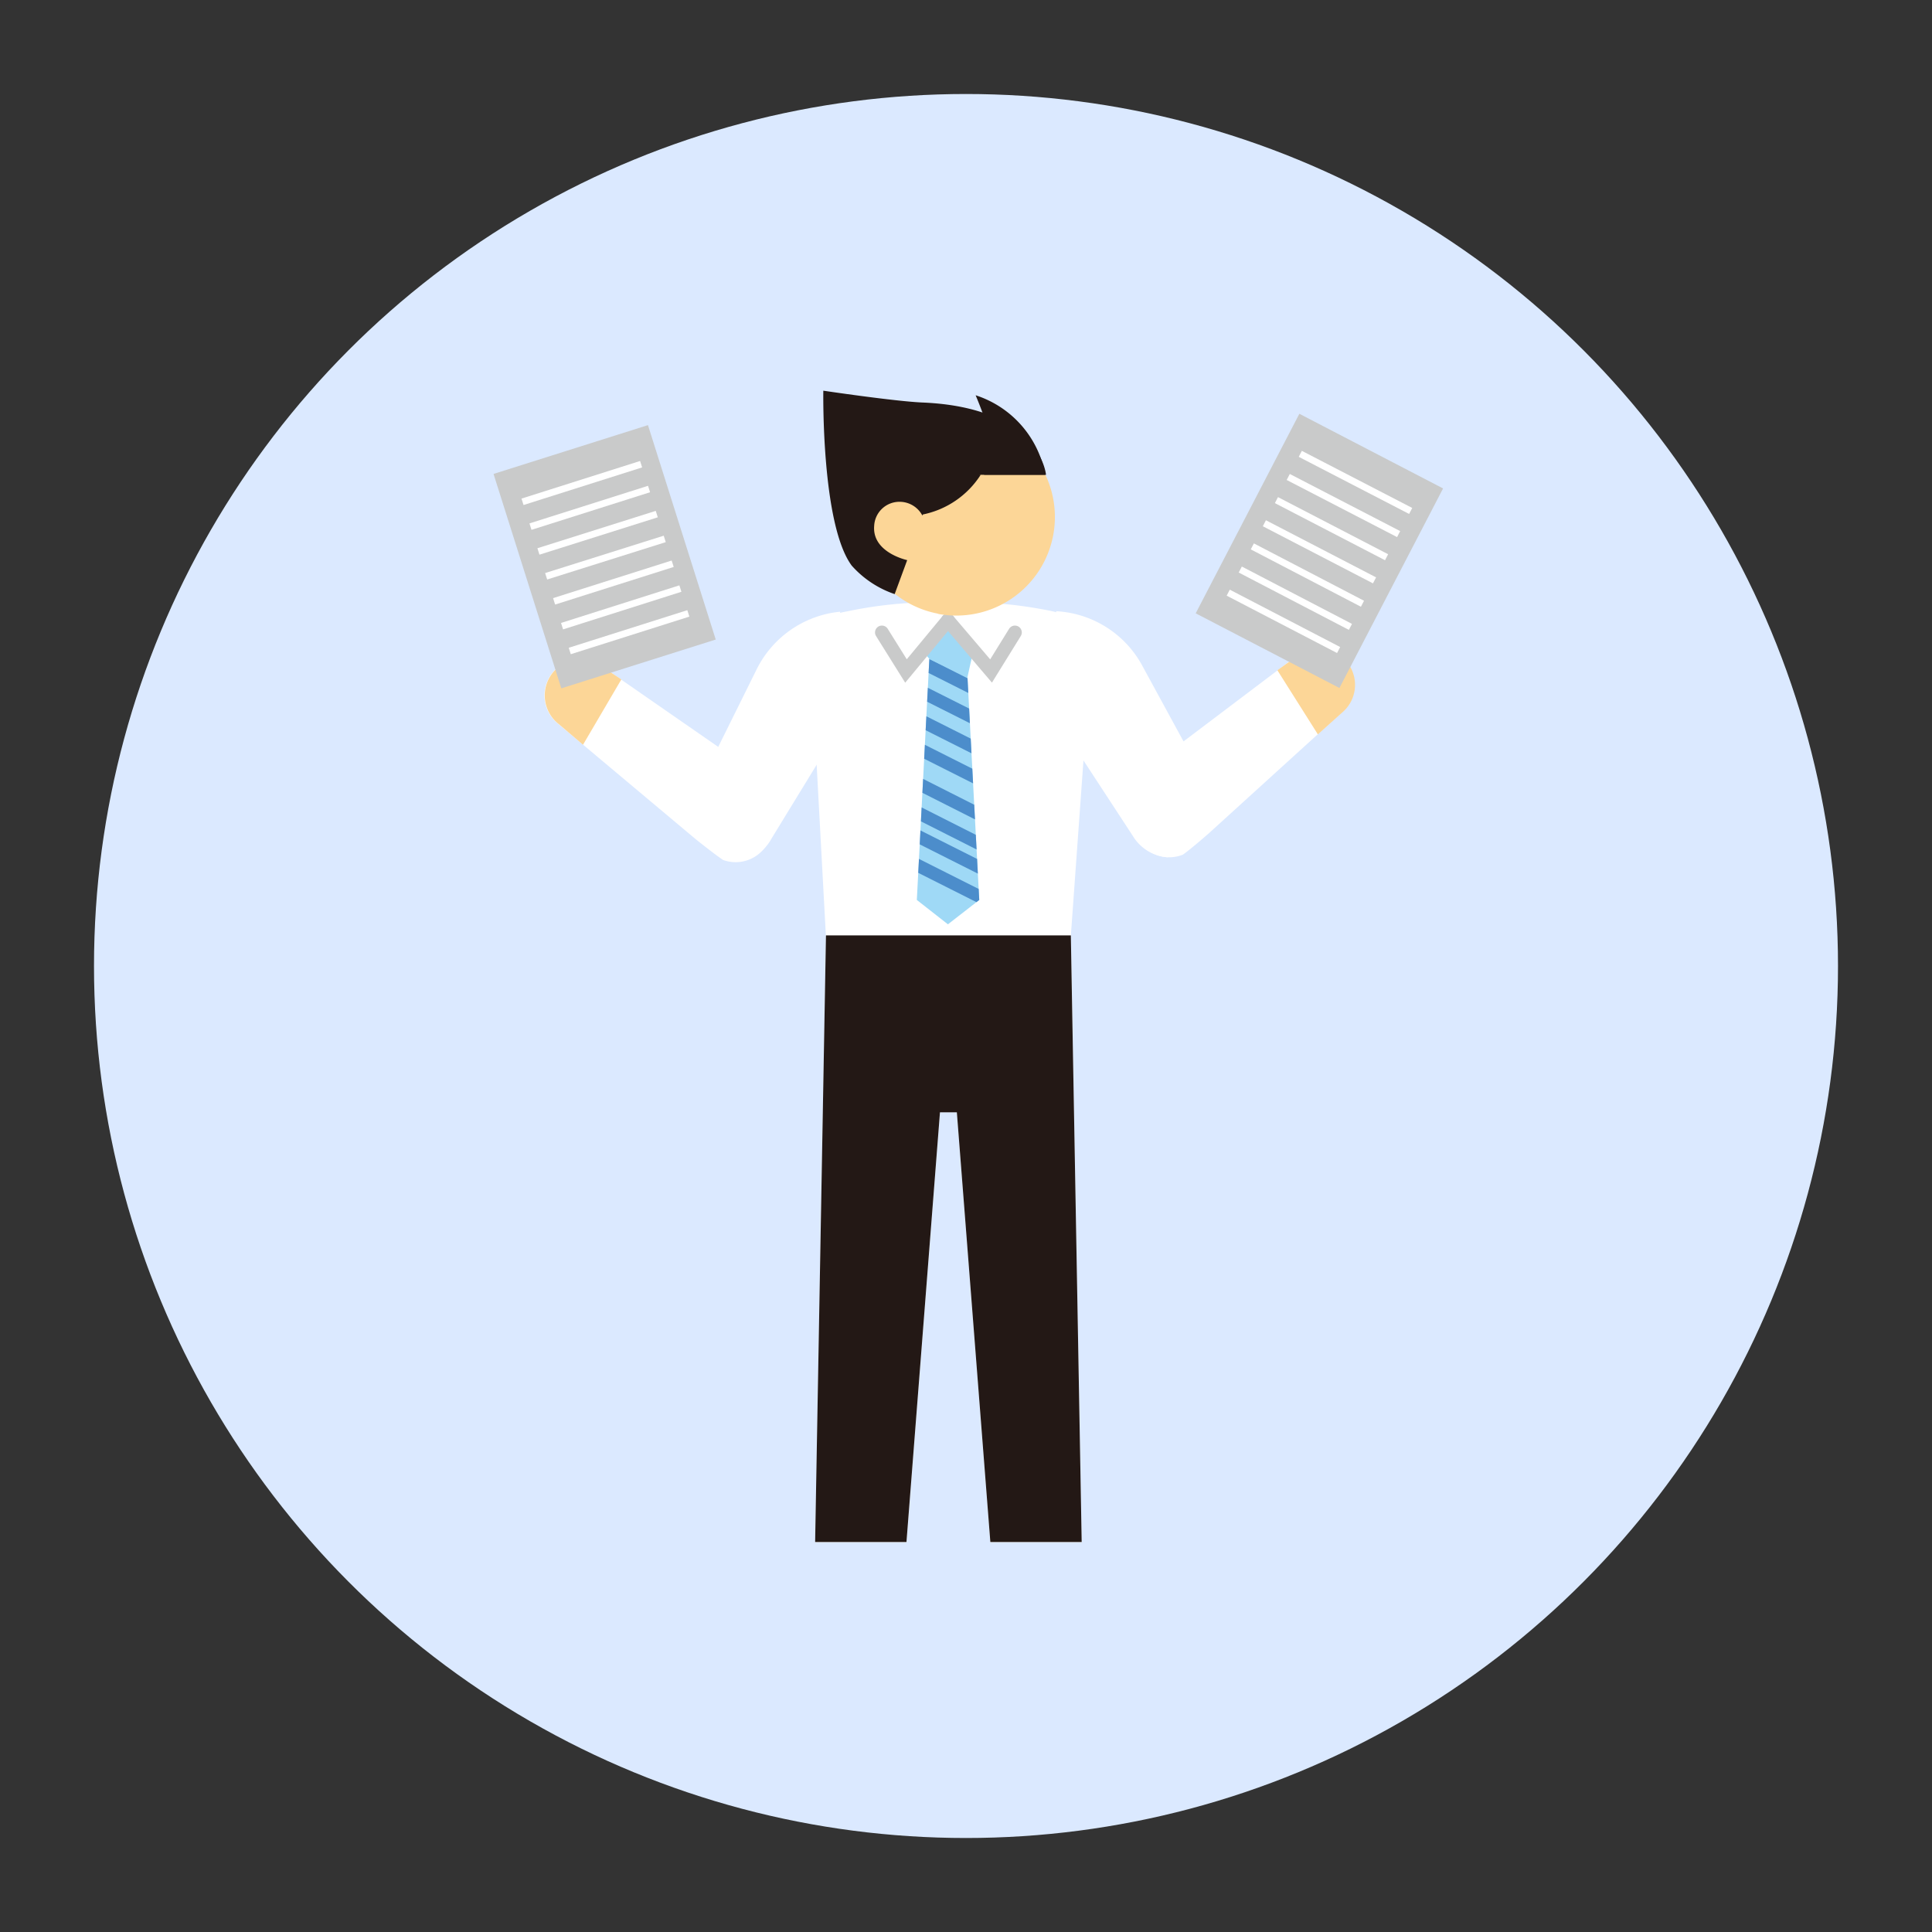 <svg xmlns="http://www.w3.org/2000/svg" xmlns:xlink="http://www.w3.org/1999/xlink" width="80.16" height="80.16" viewBox="0 0 80.16 80.16"><rect x="0" y="0" width="80.16" height="80.16" fill="#333333" stroke="none"/><defs><clipPath id="a"><polygon points="38.04 37.34 39.33 38.35 40.63 37.34 40.09 27.13 38.57 27.13 38.04 37.34" style="fill:none"/></clipPath></defs><circle cx="40.08" cy="40.08" r="36.18" style="fill:#dbe9ff"/><path d="M39.35,25a17.26,17.26,0,0,0-4.12.35c-2,.37-2.76,1.06-3.88,4l2.47,1.2.45,8.34L33.82,64h3.79L39,46.15h.7L41.09,64h3.79l-.45-25.17.6-8.34,2.43-.8c-1.47-2.81-2-4-4-4.37A17.69,17.69,0,0,0,39.35,25Z" style="fill:#fff"/><polygon points="38.04 37.34 39.33 38.35 40.63 37.34 40.09 27.13 38.57 27.13 38.04 37.34" style="fill:#9fd9f6"/><g style="clip-path:url(#a)"><rect x="39.05" y="34.01" width="0.53" height="5.05" transform="translate(-10.99 55.23) rotate(-63.29)" style="fill:#4c8dcb"/><rect x="39.04" y="32.79" width="0.53" height="5.05" transform="translate(-9.91 54.55) rotate(-63.29)" style="fill:#4c8dcb"/><rect x="39.06" y="31.59" width="0.53" height="5.05" transform="matrix(0.45, -0.89, 0.89, 0.45, -8.8, 53.96)" style="fill:#4c8dcb"/><rect x="39.05" y="30.37" width="0.53" height="5.05" transform="matrix(0.45, -0.89, 0.89, 0.45, -7.72, 53.28)" style="fill:#4c8dcb"/><rect x="39.05" y="29.15" width="0.53" height="5.05" transform="translate(-6.65 52.55) rotate(-63.28)" style="fill:#4c8dcb"/><rect x="39.05" y="27.93" width="0.53" height="5.05" transform="translate(-5.56 51.89) rotate(-63.29)" style="fill:#4c8dcb"/><rect x="39.05" y="26.72" width="0.53" height="5.05" transform="translate(-4.48 51.22) rotate(-63.29)" style="fill:#4c8dcb"/><rect x="39.05" y="25.5" width="0.53" height="5.05" transform="translate(-3.39 50.54) rotate(-63.28)" style="fill:#4c8dcb"/></g><polygon points="38.56 27.34 40.14 28.1 40.4 26.92 39.33 25.74 38.28 27 38.56 27.34" style="fill:#9fd9f6"/><polyline points="39.33 25.74 41.12 27.84 42.11 26.24" style="fill:none;stroke:#c9caca;stroke-linecap:round;stroke-miterlimit:10;stroke-width:0.57px"/><polyline points="39.33 25.74 37.59 27.84 36.59 26.24" style="fill:none;stroke:#c9caca;stroke-linecap:round;stroke-miterlimit:10;stroke-width:0.57px"/><path d="M38.92,25.47a4.09,4.09,0,1,0-3.26-4.78h0a4.09,4.09,0,0,0,3.25,4.77Z" style="fill:#fcd697"/><path d="M37.12,24.65l.52-1.41s-1.46-.31-1.37-1.42a1.05,1.05,0,0,1,1.08-1,1.07,1.07,0,0,1,.92.57L39,19.7h4.4s-.23-2.8-5.14-3c-1.14-.05-4.1-.49-4.1-.49s-.09,5.55,1.18,7.26A4.19,4.19,0,0,0,37.12,24.65Z" style="fill:#231815"/><path d="M40.69,19.7a3.73,3.73,0,0,1-2.42,1.65l.47-2Z" style="fill:#231815"/><path d="M43.37,19.7a4.27,4.27,0,0,0-2.89-3.3,19.77,19.77,0,0,1,.71,2l-.36,1.3Z" style="fill:#231815"/><polygon points="34.27 38.81 33.82 63.98 37.61 63.98 39 46.15 39.7 46.15 41.09 63.98 44.88 63.98 44.43 38.81 34.27 38.81" style="fill:#231815"/><path d="M44.92,31.5h0L47,34.68a1.84,1.84,0,0,0,1.46.89h0L49.78,32l-2.37-4.35a4.32,4.32,0,0,0-3.59-2.29" style="fill:#fff"/><path d="M48.59,31.15l5.15-3.89a1.5,1.5,0,0,1,1.92,2.31l-5.5,5s-.69.61-1.08.89a1.52,1.52,0,0,1-2-1.91A4.84,4.84,0,0,1,48.59,31.15Z" style="fill:#fff"/><path d="M53,27.81l.76-.55a1.5,1.5,0,0,1,1.92,2.31l-1,.9Z" style="fill:#fcd697"/><path d="M34,31.54h0l-2,3.27a1.82,1.82,0,0,1-1.42.94h0l-1.41-3.49,2.2-4.44a4.34,4.34,0,0,1,3.49-2.44" style="fill:#fff"/><path d="M30.32,31.35,25,27.66a1.5,1.5,0,0,0-1.82,2.39l5.7,4.78s.72.58,1.12.85a1.52,1.52,0,0,0,1.93-2A4.81,4.81,0,0,0,30.32,31.35Z" style="fill:#fff"/><path d="M25.78,28.19,25,27.67a1.49,1.49,0,0,0-2.09.27h0a1.51,1.51,0,0,0,.28,2.11l1,.85Z" style="fill:#fcd697"/><rect x="21.73" y="18.44" width="6.72" height="9.33" transform="translate(-5.8 8.63) rotate(-17.54)" style="fill:#c9caca"/><line x1="21.68" y1="20.82" x2="26.6" y2="19.26" style="fill:none;stroke:#fff;stroke-miterlimit:10;stroke-width:0.28px"/><line x1="22.01" y1="21.85" x2="26.93" y2="20.29" style="fill:none;stroke:#fff;stroke-miterlimit:10;stroke-width:0.28px"/><line x1="22.34" y1="22.88" x2="27.25" y2="21.33" style="fill:none;stroke:#fff;stroke-miterlimit:10;stroke-width:0.28px"/><line x1="22.66" y1="23.91" x2="27.58" y2="22.36" style="fill:none;stroke:#fff;stroke-miterlimit:10;stroke-width:0.28px"/><line x1="22.99" y1="24.95" x2="27.91" y2="23.39" style="fill:none;stroke:#fff;stroke-miterlimit:10;stroke-width:0.28px"/><line x1="23.32" y1="25.98" x2="28.23" y2="24.42" style="fill:none;stroke:#fff;stroke-miterlimit:10;stroke-width:0.28px"/><line x1="23.64" y1="27.01" x2="28.56" y2="25.45" style="fill:none;stroke:#fff;stroke-miterlimit:10;stroke-width:0.28px"/><rect x="50.08" y="19.5" width="9.33" height="6.72" transform="translate(9.22 60.9) rotate(-62.55)" style="fill:#c9caca"/><line x1="53.95" y1="18.83" x2="58.53" y2="21.2" style="fill:none;stroke:#fff;stroke-miterlimit:10;stroke-width:0.28px"/><line x1="53.45" y1="19.79" x2="58.03" y2="22.16" style="fill:none;stroke:#fff;stroke-miterlimit:10;stroke-width:0.28px"/><line x1="52.96" y1="20.75" x2="57.53" y2="23.12" style="fill:none;stroke:#fff;stroke-miterlimit:10;stroke-width:0.28px"/><line x1="52.46" y1="21.71" x2="57.03" y2="24.08" style="fill:none;stroke:#fff;stroke-miterlimit:10;stroke-width:0.28px"/><line x1="51.96" y1="22.67" x2="56.53" y2="25.05" style="fill:none;stroke:#fff;stroke-miterlimit:10;stroke-width:0.28px"/><line x1="51.46" y1="23.63" x2="56.03" y2="26.01" style="fill:none;stroke:#fff;stroke-miterlimit:10;stroke-width:0.28px"/><line x1="50.96" y1="24.59" x2="55.54" y2="26.97" style="fill:none;stroke:#fff;stroke-miterlimit:10;stroke-width:0.28px"/></svg>
